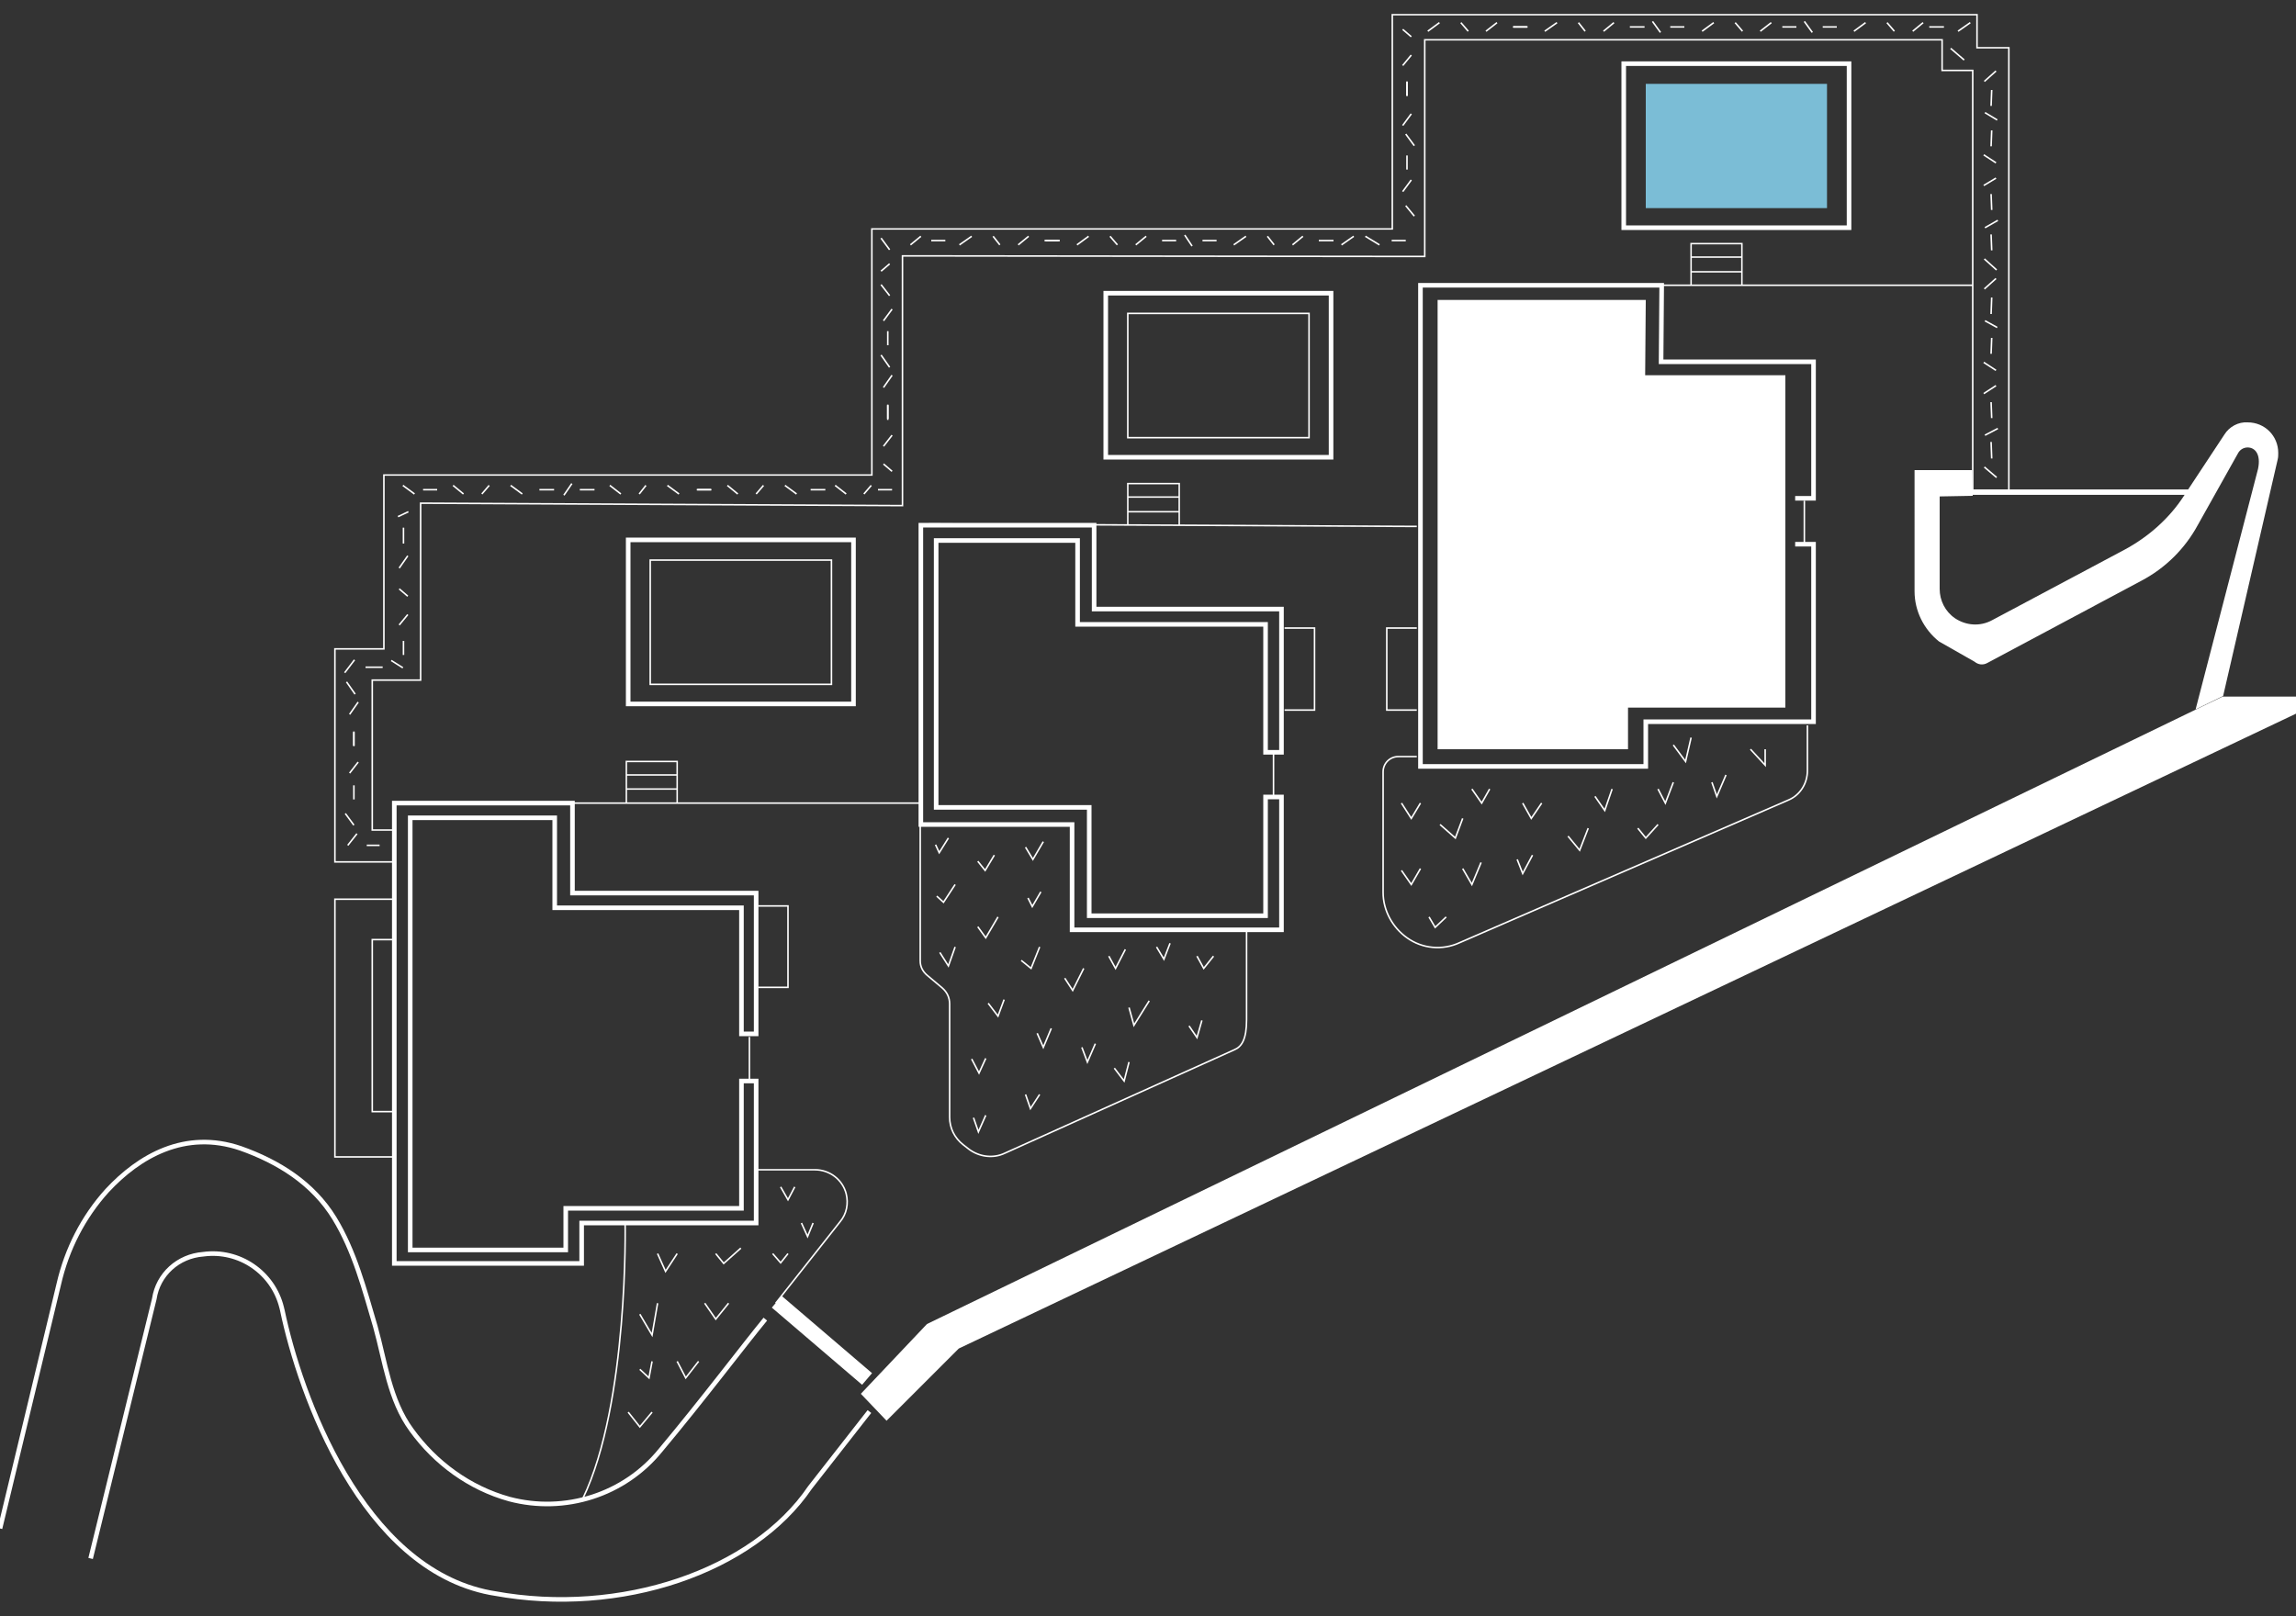 <?xml version="1.0" encoding="utf-8"?>
<!-- Generator: Adobe Illustrator 25.4.1, SVG Export Plug-In . SVG Version: 6.00 Build 0)  -->
<svg version="1.1" id="Layer_1" xmlns="http://www.w3.org/2000/svg" xmlns:xlink="http://www.w3.org/1999/xlink" x="0px" y="0px"
	 viewBox="0 0 375 264" style="enable-background:new 0 0 375 264;" xml:space="preserve">
<rect x="0" y="0" width="375" height="264" fill="#333333" stroke="none"/>
<style type="text/css">
	.st0{fill:#FFFFFF;}
	.st1{fill:none;stroke:#FFFFFF;stroke-width:0.75;stroke-miterlimit:10;}
	.st2{fill:none;stroke:#FFFFFF;stroke-width:0.25;stroke-miterlimit:10;}
	.st3{fill:none;stroke:#FFFFFF;stroke-width:0.88;stroke-miterlimit:10;}
	.st4{fill:none;stroke:#FFFFFF;stroke-width:0.24;stroke-miterlimit:10;}
	.st5{fill:#7BBDD6;}
</style>
<polygon class="st0" points="268.8,49 234.8,49 234.8,122.4 265.9,122.4 265.9,115.6 291.6,115.6 291.6,61.3 268.7,61.3 "/>
<polygon class="st1" points="121.1,168.9 121.1,148.3 90.6,148.3 90.6,133.6 67,133.6 67,204.2 92.4,204.2 92.4,197.4 121.1,197.4 
	121.1,176.6 123.5,176.6 123.5,199.8 95,199.8 95,206.4 64.4,206.4 64.4,131.2 93.5,131.2 93.5,145.9 123.5,145.9 123.5,168.9 "/>
<rect x="106.2" y="91.5" class="st2" width="29.6" height="20.3"/>
<polygon class="st1" points="209.3,130.2 209.3,151.9 175.1,151.9 175.1,134.7 150.4,134.7 150.4,85.8 178.7,85.8 178.7,99.5 
	209.3,99.5 209.3,122.9 206.7,122.9 206.7,102 176,102 176,88.3 152.9,88.3 152.9,131.9 177.9,131.9 177.9,149.6 206.7,149.6 
	206.7,130.2 "/>
<polygon class="st2" points="68.7,111.1 68.7,82.2 147.4,82.6 147.4,41.8 232.7,41.9 232.7,6.5 317.2,6.5 317.2,11.5 322.2,11.5 
	322.2,80.1 328.1,80.1 328.1,7.8 322.9,7.8 322.9,2.4 227.4,2.4 227.4,37.4 142.4,37.4 142.4,77.6 62.7,77.6 62.7,106 54.7,106 
	54.7,140.8 64.4,140.8 64.4,135.6 60.8,135.6 60.8,111.1 "/>
<path class="st1" d="M14.8,254.6l10.4-42.4c0.6-4,3.9-7,8-7.3c5.9-0.8,11.4,3,12.8,8.7c0,0.1,0.1,0.3,0.1,0.4
	c2.9,13.9,13,42.2,34,46.2l0.6,0.1c20.7,3.8,42.3-3.6,51.6-17.3l9.7-12.4"/>
<path class="st1" d="M125,215.5c-3.3,4-10.4,13.4-17.1,21.4c-5.9,7.3-15.6,10.4-24.7,8c-6.5-1.8-12.1-5.9-16-11.3
	c-3.6-4.9-4.3-11.2-5.9-16.9c-1.8-6.1-3.4-12.3-6.7-17.7c-3.5-5.7-9.1-9.2-15.3-11.4c-9.1-3.1-16.6,1.3-21.8,6.9
	c-3.9,4.3-6.6,9.6-7.9,15.3L0,249.7"/>
<polygon class="st0" points="151.4,216.3 363,113.8 375.4,113.8 375.4,116.4 156.6,220.3 144.8,232.1 140.6,227.7 "/>
<path class="st0" d="M322.2,81l-5.4,0.1v15.1c0,1.9,0.9,3.7,2.5,4.8l0,0c1.8,1.2,4.1,1.4,6.1,0.3l21.6-11.5c3.9-2.1,7.3-5.1,9.7-8.8
	l6.6-10c0.8-1.3,2.3-2.1,3.8-2l0,0c2.8,0,5,2.2,5,5c0,0.4,0,0.7-0.1,1.1l-8.9,38.6l-4.5,2.2l10.2-39.3c0.5-2.4-0.5-3.5-1.7-3.5l0,0
	c-0.7,0-1.3,0.4-1.6,1L359,85.7c-2.1,3.9-5.3,7.1-9.3,9.2l-25.1,13.4c-0.7,0.4-1.5,0.3-2.1-0.2l-5.8-3.3c-2.5-2-4-5-4-8.2V76.8h9.4"
	/>
<line class="st3" x1="315.6" y1="80.4" x2="359.8" y2="80.4"/>
<path class="st2" d="M150.3,134.7V157c0,0.9,0.4,1.7,1.1,2.3l2.5,2.1c0.8,0.7,1.2,1.6,1.2,2.6v18.5c0,1.8,0.8,3.4,2.2,4.5l0.9,0.7
	c1.7,1.3,4,1.6,5.9,0.7l37.5-16.9c1.2-0.5,2-1.7,2-4.9v-14.4"/>
<path class="st2" d="M231.4,123.6h-3c-1.4,0-2.5,1.1-2.5,2.5v19.7c0,2.9,1.5,5.7,3.9,7.4l0,0c2.5,1.8,5.8,2.1,8.6,0.8l53.7-23.3
	c1.9-0.8,3.1-2.7,3.1-4.8v-7.4"/>
<path class="st2" d="M102.1,199.8c0,0,0.6,29.4-6.9,45"/>
<path class="st2" d="M123.5,191.1h9.6c2.4,0,4.5,1.6,5.1,3.9l0,0c0.4,1.6,0.1,3.3-1,4.6l-10.5,13.3"/>
<rect x="133" y="209.3" transform="matrix(0.65 -0.76 0.76 0.65 -119.459 178.652)" class="st0" width="2.5" height="19.4"/>
<polyline class="st2" points="209.8,102.6 214.7,102.6 214.7,116 209.8,116 "/>
<polyline class="st2" points="123.8,148 128.7,148 128.7,161.3 123.8,161.3 "/>
<polyline class="st2" points="231.4,116 226.5,116 226.5,102.6 231.4,102.6 "/>
<polyline class="st4" points="102.3,131.2 102.3,124.4 110.6,124.4 110.6,131.2 "/>
<line class="st4" x1="102.3" y1="126.6" x2="110.6" y2="126.6"/>
<line class="st4" x1="102.3" y1="128.9" x2="110.6" y2="128.9"/>
<polyline class="st4" points="184.2,85.8 184.2,79 192.6,79 192.6,85.8 "/>
<line class="st4" x1="184.2" y1="81.2" x2="192.6" y2="81.2"/>
<line class="st4" x1="184.2" y1="83.6" x2="192.6" y2="83.6"/>
<polyline class="st4" points="276.2,46.6 276.2,39.8 284.5,39.8 284.5,46.6 "/>
<line class="st4" x1="276.2" y1="42" x2="284.5" y2="42"/>
<line class="st4" x1="276.2" y1="44.4" x2="284.5" y2="44.4"/>
<line class="st2" x1="231.4" y1="86" x2="151.7" y2="85.6"/>
<polyline class="st2" points="64.4,189 54.7,189 54.7,146.9 64.4,146.9 "/>
<rect x="60.8" y="153.5" class="st2" width="3.5" height="28.1"/>
<rect x="102.6" y="88.2" class="st1" width="36.8" height="26.8"/>
<rect x="184.2" y="51.2" class="st2" width="29.6" height="20.3"/>
<rect x="180.6" y="47.9" class="st1" width="36.8" height="26.8"/>
<rect x="268.8" y="13.7" class="st5" width="29.6" height="20.3"/>
<rect x="265.2" y="10.4" class="st1" width="36.8" height="26.8"/>
<polyline class="st1" points="293.2,88.9 296.2,88.9 296.2,117.9 268.8,117.9 268.8,125.2 232,125.2 232,46.6 271.4,46.6 
	271.3,59.1 296.2,59.1 296.2,81.4 293.2,81.4 "/>
<line class="st2" x1="93.5" y1="131.2" x2="150.4" y2="131.2"/>
<line class="st2" x1="122.4" y1="169.4" x2="122.4" y2="176.6"/>
<line class="st2" x1="270.8" y1="46.6" x2="322.2" y2="46.6"/>
<line class="st2" x1="208" y1="122.9" x2="208" y2="130.2"/>
<line class="st2" x1="294.7" y1="81.8" x2="294.7" y2="89"/>
<polyline class="st2" points="152.8,138 153.4,139.3 154.9,136.9 "/>
<polyline class="st2" points="167.9,146.7 168.6,148.1 170,145.7 "/>
<polyline class="st2" points="159.7,140.7 160.9,142.2 162.4,139.7 "/>
<polyline class="st2" points="167.5,138.4 168.7,140.4 170.4,137.5 "/>
<polyline class="st2" points="153,146.4 154.1,147.4 156,144.5 "/>
<polyline class="st2" points="159.7,151.4 161,153.2 163,149.8 "/>
<polyline class="st2" points="153.5,155.6 154.9,157.8 156,154.7 "/>
<polyline class="st2" points="166.8,156.9 168.4,158.2 169.8,154.7 "/>
<polyline class="st2" points="173.9,159.8 175.2,161.8 177,158.2 "/>
<polyline class="st2" points="181.1,156.2 182.2,158.2 183.8,155.1 "/>
<polyline class="st2" points="161.4,163.9 163,166 164,163.3 "/>
<polyline class="st2" points="158.7,173 159.9,175.3 161,172.9 "/>
<polyline class="st2" points="169.4,168.8 170.4,171.1 171.7,168 "/>
<polyline class="st2" points="188.9,154.7 190.1,156.7 191.1,154.1 "/>
<polyline class="st2" points="195.5,156.2 196.6,158.2 198.2,156.2 "/>
<polyline class="st2" points="184.4,164.6 185.2,167.5 187.7,163.5 "/>
<polyline class="st2" points="194.2,167.6 195.5,169.5 196.3,166.7 "/>
<polyline class="st2" points="167.5,178.8 168.3,181.1 169.8,178.8 "/>
<polyline class="st2" points="176.7,171.1 177.6,173.5 178.9,170.5 "/>
<polyline class="st2" points="182,174.5 183.6,176.6 184.4,173.5 "/>
<polyline class="st2" points="159,182.6 159.8,184.9 161,182.2 "/>
<polyline class="st2" points="228.9,131.2 230.5,133.7 232,131.2 "/>
<polyline class="st2" points="240.4,128.9 242,131.2 243.3,128.9 "/>
<polyline class="st2" points="235.2,134.7 237.7,136.9 238.9,133.7 "/>
<polyline class="st2" points="228.9,142.2 230.5,144.5 232,141.9 "/>
<polyline class="st2" points="238.9,141.9 240.4,144.5 241.9,140.9 "/>
<polyline class="st2" points="233.4,149.8 234.4,151.5 236.2,149.8 "/>
<polyline class="st2" points="248.7,131.2 250.1,133.7 251.8,131.2 "/>
<polyline class="st2" points="247.8,140.4 248.7,142.7 250.3,139.7 "/>
<polyline class="st2" points="260.5,130.1 262.1,132.4 263.3,128.9 "/>
<polyline class="st2" points="256.1,136.6 258,138.9 259.4,135.3 "/>
<polyline class="st2" points="270.8,128.9 272,131.2 273.3,127.8 "/>
<polyline class="st2" points="273.3,121.7 275.3,124.4 276.2,120.5 "/>
<polyline class="st2" points="279.6,127.8 280.4,130.1 281.9,126.6 "/>
<polyline class="st2" points="285.9,122.4 288.3,125 288.3,122.4 "/>
<polyline class="st2" points="267.5,135.3 268.8,136.9 270.8,134.7 "/>
<polyline class="st2" points="107.4,204.8 108.7,207.7 110.6,204.8 "/>
<polyline class="st2" points="126.2,204.8 127.5,206.3 128.7,204.8 "/>
<polyline class="st2" points="116.9,204.8 118.2,206.4 121,203.9 "/>
<polyline class="st2" points="104.5,214.7 106.5,218.1 107.4,212.9 "/>
<polyline class="st2" points="115.1,212.9 116.9,215.5 119,212.9 "/>
<polyline class="st2" points="102.6,230.7 104.5,233.1 106.5,230.7 "/>
<polyline class="st2" points="110.6,222.4 112,225.1 114.1,222.4 "/>
<polyline class="st2" points="104.5,223.7 106,225.1 106.5,222.4 "/>
<polyline class="st2" points="127.5,193.9 128.7,196 129.8,193.9 "/>
<polyline class="st2" points="130.9,199.8 131.9,202 132.8,199.8 "/>
<line class="st2" x1="74" y1="79.3" x2="75.7" y2="80.7"/>
<line class="st2" x1="79.9" y1="79.3" x2="78.7" y2="80.7"/>
<line class="st2" x1="136.4" y1="79.3" x2="138.2" y2="80.7"/>
<line class="st2" x1="142.3" y1="79.3" x2="141.1" y2="80.7"/>
<line class="st2" x1="83.4" y1="79.3" x2="85.3" y2="80.7"/>
<line class="st2" x1="88.1" y1="80" x2="90.5" y2="80"/>
<line class="st2" x1="143.4" y1="80" x2="145.7" y2="80"/>
<line class="st2" x1="69.1" y1="80" x2="71.4" y2="80"/>
<line class="st2" x1="65.2" y1="102.1" x2="66.6" y2="100.4"/>
<line class="st2" x1="65.2" y1="96.2" x2="66.6" y2="97.4"/>
<line class="st2" x1="65.2" y1="92.8" x2="66.6" y2="90.8"/>
<line class="st2" x1="65.9" y1="107" x2="65.9" y2="104.7"/>
<line class="st2" x1="99.6" y1="79.3" x2="101.4" y2="80.7"/>
<line class="st2" x1="105.5" y1="79.3" x2="104.4" y2="80.7"/>
<line class="st2" x1="109" y1="79.3" x2="110.9" y2="80.7"/>
<line class="st2" x1="113.8" y1="80" x2="116.1" y2="80"/>
<line class="st2" x1="94.7" y1="80" x2="97.1" y2="80"/>
<line class="st2" x1="118.8" y1="79.3" x2="120.5" y2="80.7"/>
<line class="st2" x1="124.7" y1="79.3" x2="123.5" y2="80.7"/>
<line class="st2" x1="128.2" y1="79.3" x2="130.1" y2="80.7"/>
<line class="st2" x1="145.3" y1="60" x2="143.9" y2="58"/>
<line class="st2" x1="145.3" y1="48.3" x2="143.9" y2="46.5"/>
<line class="st2" x1="145.3" y1="43.1" x2="143.9" y2="44.3"/>
<line class="st2" x1="145.3" y1="40.8" x2="143.9" y2="38.9"/>
<line class="st2" x1="132.4" y1="80" x2="134.8" y2="80"/>
<line class="st2" x1="113.9" y1="80" x2="116.2" y2="80"/>
<line class="st2" x1="145.7" y1="61.3" x2="144.3" y2="63.3"/>
<line class="st2" x1="145" y1="66.1" x2="145" y2="68.4"/>
<line class="st2" x1="145.7" y1="71.1" x2="144.3" y2="72.9"/>
<line class="st2" x1="145.7" y1="77" x2="144.3" y2="75.8"/>
<line class="st2" x1="145" y1="66.2" x2="145" y2="68.6"/>
<line class="st2" x1="58" y1="113.4" x2="56.6" y2="111.4"/>
<line class="st2" x1="58.5" y1="114.7" x2="57.1" y2="116.7"/>
<line class="st2" x1="57.8" y1="119.5" x2="57.8" y2="121.8"/>
<line class="st2" x1="58.5" y1="124.5" x2="57.1" y2="126.3"/>
<line class="st2" x1="57.8" y1="119.6" x2="57.8" y2="121.9"/>
<line class="st2" x1="57.8" y1="128.3" x2="57.8" y2="130.6"/>
<line class="st2" x1="145.7" y1="50.5" x2="144.3" y2="52.4"/>
<line class="st2" x1="145" y1="54.1" x2="145" y2="56.4"/>
<line class="st2" x1="229.6" y1="21.9" x2="231" y2="23.8"/>
<line class="st2" x1="229.6" y1="33.6" x2="231" y2="35.3"/>
<line class="st2" x1="229.1" y1="20.5" x2="230.5" y2="18.6"/>
<line class="st2" x1="229.8" y1="15.7" x2="229.8" y2="13.4"/>
<line class="st2" x1="229.1" y1="10.7" x2="230.5" y2="9"/>
<line class="st2" x1="229.1" y1="4.8" x2="230.5" y2="6"/>
<line class="st2" x1="229.8" y1="15.6" x2="229.8" y2="13.3"/>
<line class="st2" x1="229.1" y1="31.3" x2="230.5" y2="29.4"/>
<line class="st2" x1="229.8" y1="27.7" x2="229.8" y2="25.4"/>
<line class="st2" x1="93.4" y1="79" x2="92.1" y2="80.9"/>
<line class="st2" x1="65.8" y1="79.3" x2="67.7" y2="80.7"/>
<line class="st2" x1="212.8" y1="38.6" x2="211.1" y2="40"/>
<line class="st2" x1="207" y1="38.6" x2="208.1" y2="40"/>
<line class="st2" x1="150.4" y1="38.6" x2="148.7" y2="40"/>
<line class="st2" x1="203.5" y1="38.6" x2="201.5" y2="40"/>
<line class="st2" x1="198.7" y1="39.3" x2="196.4" y2="39.3"/>
<line class="st2" x1="217.8" y1="39.3" x2="215.4" y2="39.3"/>
<line class="st2" x1="187.2" y1="38.6" x2="185.5" y2="40"/>
<line class="st2" x1="181.3" y1="38.6" x2="182.5" y2="40"/>
<line class="st2" x1="177.8" y1="38.6" x2="175.9" y2="40"/>
<line class="st2" x1="173.1" y1="39.3" x2="170.8" y2="39.3"/>
<line class="st2" x1="192.1" y1="39.3" x2="189.8" y2="39.3"/>
<line class="st2" x1="168" y1="38.6" x2="166.3" y2="40"/>
<line class="st2" x1="162.2" y1="38.6" x2="163.3" y2="40"/>
<line class="st2" x1="158.7" y1="38.6" x2="156.7" y2="40"/>
<line class="st2" x1="154.4" y1="39.3" x2="152.1" y2="39.3"/>
<line class="st2" x1="172.9" y1="39.3" x2="170.6" y2="39.3"/>
<line class="st2" x1="193.5" y1="38.4" x2="194.7" y2="40.2"/>
<line class="st2" x1="289.3" y1="3.7" x2="287.5" y2="5.1"/>
<line class="st2" x1="283.4" y1="3.7" x2="284.6" y2="5.1"/>
<line class="st2" x1="279.9" y1="3.7" x2="278" y2="5.1"/>
<line class="st2" x1="275.1" y1="4.4" x2="272.8" y2="4.4"/>
<line class="st2" x1="263.6" y1="3.7" x2="261.9" y2="5.1"/>
<line class="st2" x1="257.8" y1="3.7" x2="258.9" y2="5.1"/>
<line class="st2" x1="254.3" y1="3.7" x2="252.3" y2="5.1"/>
<line class="st2" x1="249.5" y1="4.4" x2="247.2" y2="4.4"/>
<line class="st2" x1="268.6" y1="4.4" x2="266.2" y2="4.4"/>
<line class="st2" x1="244.5" y1="3.7" x2="242.7" y2="5.1"/>
<line class="st2" x1="238.6" y1="3.7" x2="239.8" y2="5.1"/>
<line class="st2" x1="235.1" y1="3.7" x2="233.2" y2="5.1"/>
<line class="st2" x1="249.4" y1="4.4" x2="247.1" y2="4.4"/>
<line class="st2" x1="321.8" y1="3.7" x2="319.8" y2="5.1"/>
<line class="st2" x1="317.5" y1="4.4" x2="315.1" y2="4.4"/>
<line class="st2" x1="269.9" y1="3.5" x2="271.2" y2="5.3"/>
<line class="st2" x1="314.1" y1="3.7" x2="312.4" y2="5.1"/>
<line class="st2" x1="308.2" y1="3.7" x2="309.4" y2="5.1"/>
<line class="st2" x1="304.7" y1="3.7" x2="302.8" y2="5.1"/>
<line class="st2" x1="300" y1="4.4" x2="297.7" y2="4.4"/>
<line class="st2" x1="293.4" y1="4.4" x2="291.1" y2="4.4"/>
<line class="st2" x1="294.7" y1="3.5" x2="296" y2="5.3"/>
<line class="st2" x1="221.1" y1="38.6" x2="219.1" y2="40"/>
<line class="st2" x1="66.7" y1="83.6" x2="65" y2="84.4"/>
<line class="st2" x1="65.9" y1="86.2" x2="65.9" y2="88.8"/>
<line class="st2" x1="65.8" y1="109.1" x2="63.9" y2="107.9"/>
<line class="st2" x1="62.5" y1="109" x2="59.7" y2="109"/>
<line class="st2" x1="57.9" y1="107.8" x2="56.3" y2="109.9"/>
<line class="st2" x1="57.8" y1="134.8" x2="56.4" y2="132.9"/>
<line class="st2" x1="58.3" y1="136.2" x2="56.8" y2="138.1"/>
<line class="st2" x1="59.9" y1="138.1" x2="62" y2="138.1"/>
<line class="st2" x1="223" y1="38.6" x2="225.3" y2="40"/>
<line class="st2" x1="229.6" y1="39.3" x2="227.3" y2="39.3"/>
<line class="st2" x1="318.6" y1="7.9" x2="320.8" y2="9.8"/>
<line class="st2" x1="324.1" y1="13.3" x2="326" y2="11.6"/>
<line class="st2" x1="324.2" y1="18.4" x2="326.2" y2="19.6"/>
<line class="st2" x1="325.3" y1="21.3" x2="325.2" y2="23.9"/>
<line class="st2" x1="324" y1="25.3" x2="326" y2="26.6"/>
<line class="st2" x1="325.3" y1="14.7" x2="325.2" y2="17.3"/>
<line class="st2" x1="324.1" y1="42.3" x2="326.1" y2="44.1"/>
<line class="st2" x1="324.2" y1="37.2" x2="326.3" y2="36"/>
<line class="st2" x1="325.3" y1="34.3" x2="325.2" y2="31.7"/>
<line class="st2" x1="324" y1="30.3" x2="326" y2="29.1"/>
<line class="st2" x1="325.3" y1="40.9" x2="325.2" y2="38.3"/>
<line class="st2" x1="324.1" y1="47.2" x2="326" y2="45.5"/>
<line class="st2" x1="324.2" y1="52.4" x2="326.2" y2="53.5"/>
<line class="st2" x1="325.3" y1="55.2" x2="325.2" y2="57.8"/>
<line class="st2" x1="324" y1="59.2" x2="326" y2="60.5"/>
<line class="st2" x1="325.3" y1="48.6" x2="325.2" y2="51.3"/>
<line class="st2" x1="324.1" y1="76.3" x2="326.1" y2="78"/>
<line class="st2" x1="324.2" y1="71.1" x2="326.3" y2="70"/>
<line class="st2" x1="325.3" y1="68.3" x2="325.2" y2="65.7"/>
<line class="st2" x1="324" y1="64.3" x2="326" y2="63"/>
<line class="st2" x1="325.3" y1="74.9" x2="325.2" y2="72.2"/>
</svg>
